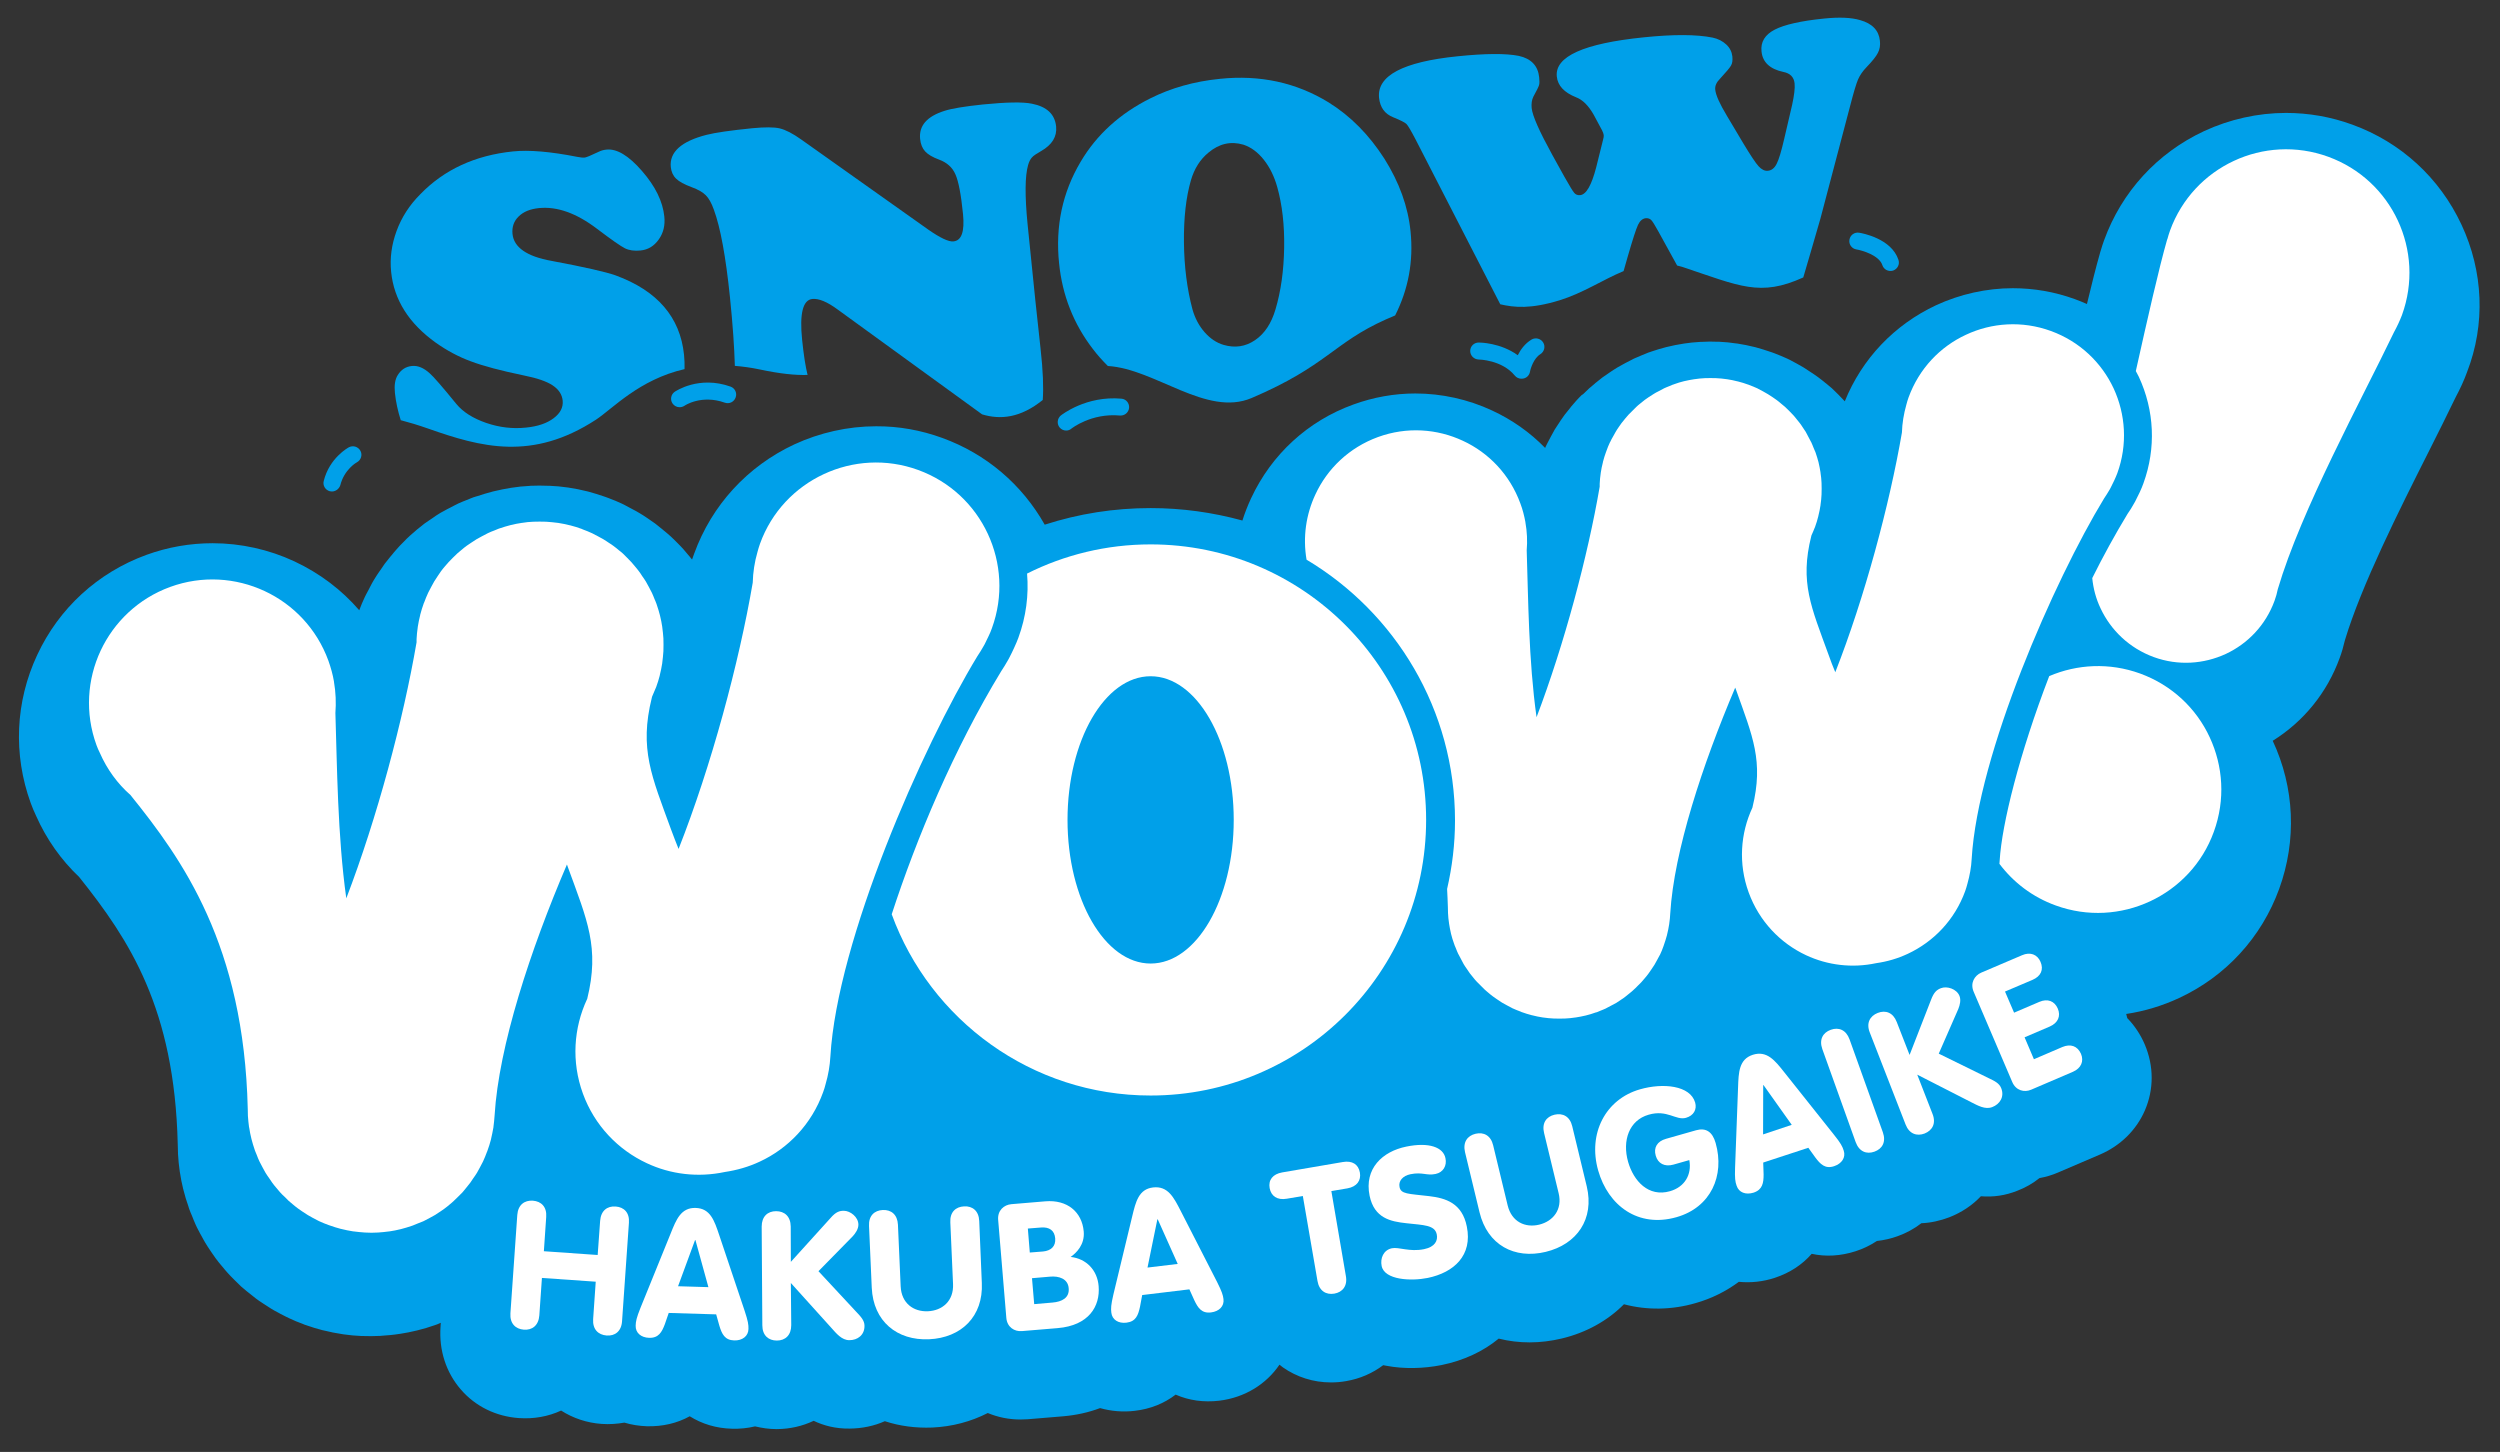 <?xml version="1.0" encoding="utf-8"?>
<!-- Generator: Adobe Illustrator 26.0.2, SVG Export Plug-In . SVG Version: 6.00 Build 0)  -->
<svg version="1.1" id="レイヤー_1" xmlns="http://www.w3.org/2000/svg" xmlns:xlink="http://www.w3.org/1999/xlink" x="0px"
	 y="0px" viewBox="0 0 192.83 111.99" style="enable-background:new 0 0 192.83 111.99;" xml:space="preserve">
<rect x="0" y="0" width="192.83" height="111.99" fill="#333333" stroke="none"/>
<style type="text/css">
	.st0{fill:#00A0E9;}
	.st1{fill:#FFFFFF;}
</style>
<g>
	<path class="st0" d="M189.86,17.33L189.86,17.33c-1.69-3.62-4.68-6.36-8.43-7.72c-1.65-0.6-3.37-0.9-5.11-0.9
		c-2.16,0-4.34,0.49-6.31,1.4c-3.62,1.69-6.36,4.68-7.72,8.43c-0.1,0.28-0.18,0.53-0.24,0.74c-0.03,0.1-0.07,0.2-0.09,0.3
		c-0.3,1.05-0.64,2.41-0.99,3.87c-0.3-0.14-0.62-0.26-0.94-0.38c-1.54-0.56-3.15-0.84-4.78-0.84c-2.02,0-4.07,0.46-5.91,1.31
		c-3.23,1.51-5.72,4.13-7.05,7.42c0,0-0.01-0.01-0.01-0.02c-0.15-0.16-0.29-0.31-0.45-0.47l-0.07-0.07c-0.15-0.15-0.3-0.3-0.45-0.44
		c-0.15-0.13-0.29-0.25-0.44-0.37l-0.08-0.06c-0.16-0.13-0.34-0.28-0.56-0.44c-0.15-0.11-0.29-0.2-0.43-0.3l-0.11-0.07
		c-0.17-0.12-0.37-0.25-0.58-0.38c-0.17-0.1-0.34-0.2-0.51-0.29l-0.13-0.07c-0.14-0.07-0.27-0.15-0.41-0.22
		c-0.07-0.04-0.15-0.07-0.23-0.11c-0.31-0.14-0.62-0.27-0.96-0.4c-0.05-0.02-0.11-0.04-0.16-0.06c-0.04-0.01-0.08-0.03-0.12-0.04
		c-0.4-0.14-0.8-0.26-1.16-0.36c-0.02-0.01-0.06-0.02-0.08-0.02c-0.45-0.11-0.91-0.21-1.39-0.28l-0.04,0
		c-0.44-0.07-0.88-0.11-1.31-0.13c-0.01,0-0.04,0-0.05,0h-0.05c-0.42-0.02-0.84-0.02-1.29,0.01l-0.07,0
		c-0.43,0.02-0.86,0.07-1.27,0.13c-0.01,0-0.05,0.01-0.05,0.01c-0.4,0.06-0.81,0.14-1.21,0.24l-0.09,0.02
		c-0.37,0.09-0.75,0.21-1.14,0.34c-0.03,0.01-0.06,0.02-0.08,0.03c-0.06,0.02-0.11,0.04-0.16,0.05c-0.16,0.06-0.33,0.13-0.46,0.19
		l-0.03,0.01c-0.17,0.07-0.39,0.16-0.63,0.27c-0.07,0.03-0.15,0.07-0.21,0.11c-0.14,0.07-0.28,0.15-0.41,0.21l-0.13,0.07
		c-0.17,0.09-0.35,0.19-0.52,0.29c-0.23,0.13-0.42,0.27-0.59,0.38l-0.1,0.07c-0.15,0.1-0.3,0.2-0.44,0.3
		c-0.21,0.16-0.4,0.31-0.58,0.46l-0.04,0.04c-0.15,0.12-0.29,0.24-0.44,0.37c-0.16,0.15-0.31,0.29-0.47,0.45L122,30.47
		c-0.15,0.15-0.3,0.3-0.44,0.46c-0.13,0.14-0.25,0.29-0.38,0.44l-0.06,0.08c-0.13,0.16-0.28,0.34-0.44,0.55
		c-0.11,0.15-0.21,0.29-0.31,0.44l-0.07,0.11c-0.11,0.17-0.24,0.36-0.38,0.58c-0.1,0.17-0.19,0.34-0.28,0.51l-0.07,0.13
		c-0.08,0.14-0.15,0.27-0.22,0.42c-0.04,0.07-0.07,0.14-0.11,0.22c-0.02,0.05-0.04,0.09-0.06,0.14c-1.16-1.19-2.54-2.17-4.1-2.89
		c-1.84-0.86-3.89-1.31-5.91-1.31c-1.63,0-3.24,0.29-4.78,0.85c-3.51,1.27-6.31,3.84-7.89,7.23c-0.26,0.56-0.49,1.14-0.67,1.72
		c-2.3-0.63-4.67-0.96-7.08-0.96c-2.81,0-5.54,0.43-8.17,1.28c-1.75-3.1-4.51-5.46-7.9-6.69c-1.64-0.6-3.36-0.91-5.11-0.9
		c-2.16,0-4.34,0.49-6.31,1.4c-3.61,1.69-6.36,4.68-7.72,8.43c-0.06,0.15-0.11,0.3-0.16,0.45c-0.08-0.09-0.15-0.18-0.22-0.27
		l-0.07-0.08c-0.12-0.15-0.25-0.3-0.39-0.46c-0.15-0.17-0.31-0.33-0.46-0.48l-0.08-0.08c-0.16-0.16-0.32-0.32-0.49-0.47
		c-0.15-0.14-0.3-0.26-0.45-0.38l-0.09-0.08c-0.17-0.14-0.37-0.3-0.6-0.48c-0.15-0.11-0.3-0.21-0.46-0.32l-0.13-0.09
		c-0.18-0.12-0.38-0.26-0.61-0.39c-0.18-0.11-0.36-0.21-0.54-0.3l-0.15-0.08c-0.15-0.08-0.3-0.16-0.45-0.24
		c-0.07-0.04-0.15-0.07-0.22-0.11c-0.33-0.15-0.66-0.3-1.03-0.43c-0.06-0.02-0.11-0.04-0.16-0.06c-0.05-0.01-0.09-0.03-0.14-0.05
		c-0.43-0.15-0.86-0.28-1.26-0.39c-0.01,0-0.06-0.02-0.08-0.02c-0.48-0.12-0.97-0.22-1.45-0.29l-0.07-0.01
		c-0.46-0.07-0.94-0.11-1.4-0.13l-0.09,0c-0.46-0.02-0.91-0.02-1.38,0l-0.08,0.01c-0.46,0.02-0.92,0.07-1.36,0.14l-0.07,0.01
		c-0.42,0.07-0.84,0.15-1.25,0.25c-0.04,0.01-0.09,0.02-0.13,0.03c-0.4,0.1-0.81,0.23-1.24,0.37l-0.05,0.01
		c-0.07,0.02-0.13,0.05-0.19,0.06c-0.17,0.06-0.33,0.13-0.49,0.2l-0.06,0.02c-0.18,0.07-0.41,0.16-0.65,0.27
		c-0.08,0.04-0.15,0.07-0.22,0.11c-0.15,0.08-0.3,0.15-0.44,0.23l-0.16,0.08c-0.18,0.1-0.37,0.2-0.55,0.3
		c-0.24,0.14-0.44,0.28-0.62,0.41l-0.12,0.08c-0.16,0.11-0.31,0.21-0.47,0.32c-0.22,0.17-0.42,0.33-0.59,0.47l-0.08,0.07
		c-0.15,0.13-0.31,0.26-0.46,0.4c-0.17,0.15-0.33,0.31-0.48,0.47l-0.08,0.08c-0.16,0.16-0.32,0.32-0.47,0.5
		c-0.14,0.15-0.26,0.3-0.38,0.45l-0.08,0.09c-0.14,0.17-0.3,0.37-0.47,0.59c-0.11,0.15-0.22,0.31-0.32,0.47l-0.08,0.11
		c-0.13,0.18-0.26,0.39-0.41,0.63c-0.11,0.18-0.21,0.36-0.3,0.54l-0.08,0.16c-0.08,0.15-0.16,0.3-0.24,0.45
		c-0.04,0.07-0.08,0.15-0.11,0.22c-0.15,0.32-0.29,0.65-0.42,1c-1.36-1.58-3.06-2.86-5-3.77c-1.97-0.92-4.15-1.4-6.31-1.4
		c-1.74,0-3.46,0.3-5.11,0.9c-3.75,1.37-6.74,4.11-8.42,7.72c-1.69,3.62-1.86,7.67-0.5,11.42c0.12,0.33,0.25,0.64,0.42,1
		c0.8,1.8,1.92,3.38,3.32,4.71c3.88,4.86,7.35,10.14,7.6,20.59c0,0.22,0.01,0.45,0.02,0.68l0,0.08c0.03,0.47,0.07,0.93,0.14,1.39
		l0.01,0.05c0.06,0.42,0.15,0.85,0.25,1.27l0.02,0.06c0,0.02,0.01,0.04,0.01,0.05c0.1,0.41,0.23,0.82,0.38,1.25l0.01,0.04l0,0
		c0.02,0.06,0.04,0.12,0.06,0.18c0.06,0.17,0.13,0.33,0.2,0.49l0.02,0.05c0.07,0.19,0.17,0.42,0.27,0.65
		c0.04,0.08,0.07,0.16,0.11,0.23c0.08,0.15,0.16,0.3,0.23,0.44l0.09,0.16c0.1,0.18,0.19,0.36,0.3,0.54c0.14,0.24,0.28,0.44,0.4,0.62
		l0.08,0.12c0.1,0.15,0.21,0.31,0.32,0.46c0.16,0.22,0.32,0.41,0.47,0.59l0.07,0.08c0.13,0.16,0.25,0.31,0.39,0.46
		c0.15,0.17,0.31,0.33,0.48,0.5l0.07,0.07c0.16,0.16,0.32,0.32,0.49,0.48c0.15,0.13,0.3,0.26,0.45,0.38l0.09,0.07
		c0.17,0.14,0.37,0.3,0.59,0.47c0.15,0.12,0.31,0.22,0.46,0.32l0.12,0.08c0.18,0.12,0.39,0.26,0.62,0.4
		c0.18,0.11,0.36,0.21,0.54,0.3l0.16,0.09c0.15,0.08,0.3,0.16,0.45,0.23c0.07,0.04,0.15,0.08,0.23,0.11
		c0.33,0.16,0.67,0.3,1.03,0.43c0.05,0.02,0.11,0.04,0.14,0.06c0.05,0.02,0.1,0.03,0.15,0.05c0.42,0.15,0.85,0.28,1.28,0.39
		c0.01,0,0.01,0,0.01,0c0.02,0,0.04,0.01,0.05,0.01c0.48,0.12,0.97,0.22,1.46,0.29l0.06,0.01c0.47,0.07,0.94,0.11,1.4,0.13l0.09,0
		c0.22,0.01,0.43,0.01,0.65,0.01c0.24,0,0.49-0.01,0.73-0.02l0.08-0.01v0c0.46-0.03,0.93-0.07,1.35-0.14l0.08-0.01
		c0.41-0.06,0.84-0.15,1.26-0.25c0.04-0.01,0.08-0.02,0.12-0.03c0.41-0.1,0.81-0.22,1.24-0.37l0.06-0.02
		c0.06-0.02,0.11-0.04,0.17-0.06c0.1-0.04,0.19-0.08,0.28-0.12l-0.02,0.31c-0.13,1.81,0.43,3.53,1.57,4.84
		c1.12,1.3,2.72,2.08,4.48,2.2c1.14,0.08,2.26-0.12,3.25-0.58c0.92,0.59,1.99,0.95,3.13,1.03c0.6,0.04,1.18,0,1.75-0.1
		c0.56,0.17,1.15,0.26,1.74,0.28c1.2,0.03,2.33-0.23,3.3-0.77c0.94,0.59,2.04,0.93,3.25,0.96c0.61,0.02,1.21-0.04,1.79-0.18
		c0.54,0.13,1.09,0.21,1.65,0.21h0.05c1-0.01,1.96-0.23,2.82-0.64c0.77,0.37,1.7,0.62,2.79,0.6c0.95-0.01,1.87-0.2,2.7-0.57
		c1.15,0.38,2.38,0.54,3.66,0.49c1.54-0.07,2.99-0.46,4.28-1.12c0.79,0.33,1.64,0.5,2.52,0.5l0,0c0.18,0,0.37-0.01,0.56-0.02
		l2.76-0.23c1.01-0.09,1.95-0.3,2.82-0.63c0.85,0.24,1.77,0.32,2.68,0.21c1.2-0.14,2.27-0.57,3.15-1.25
		c1.02,0.45,2.16,0.61,3.36,0.47c1.99-0.24,3.64-1.29,4.65-2.78c0.09,0.07,0.16,0.13,0.25,0.2c1.08,0.76,2.37,1.17,3.72,1.17
		c0.38,0,0.77-0.03,1.16-0.1c1.07-0.18,2.05-0.61,2.87-1.23c0.09,0.02,0.18,0.04,0.27,0.05c1.32,0.25,2.84,0.22,4.23-0.06
		c1.71-0.35,3.21-1.05,4.41-2.04c1.54,0.39,3.21,0.39,4.87-0.01c1.88-0.45,3.53-1.37,4.79-2.64c1.76,0.47,3.68,0.45,5.53-0.09
		c1.23-0.35,2.35-0.91,3.33-1.64c0.93,0.09,1.87-0.01,2.78-0.31c1.15-0.38,2.11-1.01,2.84-1.85c1.09,0.24,2.24,0.17,3.39-0.2
		c0.59-0.19,1.14-0.46,1.64-0.79c0.54-0.06,1.08-0.18,1.6-0.37c0.67-0.24,1.29-0.58,1.83-1c0.73-0.03,1.45-0.19,2.16-0.46
		c0.94-0.37,1.77-0.92,2.43-1.62c0.96,0.08,1.9-0.06,2.8-0.42c0.63-0.24,1.21-0.57,1.72-0.98c0.49-0.09,0.97-0.23,1.43-0.43
		l3.22-1.38c1.59-0.68,2.82-1.89,3.48-3.41c0.7-1.62,0.7-3.42-0.01-5.09l0,0c-0.33-0.77-0.79-1.46-1.35-2.03
		c-0.02-0.11-0.05-0.21-0.08-0.32c1.41-0.21,2.79-0.63,4.08-1.23c3.61-1.68,6.36-4.68,7.72-8.42c1.36-3.75,1.19-7.8-0.5-11.42
		c2.39-1.49,4.2-3.72,5.17-6.4c0.16-0.43,0.28-0.86,0.4-1.36c1.27-4.22,4.17-10,6.51-14.64c0.7-1.4,1.43-2.84,2.03-4.1
		c0.36-0.67,0.65-1.31,0.88-1.94C191.72,25,191.55,20.95,189.86,17.33"/>
	<path class="st1" d="M47.49,93.06c-0.65-0.05-1.14,0.32-1.2,1.1l-0.19,2.64l-4.15-0.29l0.18-2.64c0.06-0.78-0.38-1.21-1.03-1.26
		c-0.65-0.04-1.14,0.32-1.2,1.1l-0.53,7.59c-0.05,0.78,0.39,1.21,1.03,1.26c0.65,0.05,1.14-0.32,1.2-1.1l0.2-2.89l4.15,0.29
		l-0.2,2.89c-0.05,0.78,0.39,1.21,1.04,1.26c0.64,0.05,1.14-0.32,1.19-1.1l0.53-7.59C48.57,93.54,48.14,93.11,47.49,93.06"/>
	<path class="st1" d="M55.47,95.25c-0.37-1.1-0.68-2.05-1.82-2.08c-1.12-0.03-1.49,0.89-1.92,1.97l-2.33,5.74
		c-0.31,0.78-0.36,1.04-0.37,1.37c-0.02,0.55,0.41,0.92,1.04,0.94c0.73,0.02,0.98-0.44,1.21-1.05l0.3-0.87l3.66,0.11l0.25,0.89
		c0.19,0.62,0.41,1.1,1.14,1.12c0.63,0.02,1.09-0.33,1.1-0.88c0.01-0.33-0.03-0.6-0.29-1.39L55.47,95.25z M52.3,99.21l1.31-3.56
		l0.03,0l1,3.63L52.3,99.21z"/>
	<path class="st1" d="M63.13,98.05l2.64-2.69c0.23-0.25,0.44-0.57,0.44-0.9c0-0.59-0.63-1.07-1.12-1.07c-0.33,0-0.61,0.07-1.04,0.57
		l-3.05,3.37l-0.01-2.73c-0.01-0.78-0.48-1.18-1.13-1.18c-0.65,0-1.11,0.41-1.11,1.19l0.05,7.61c0,0.79,0.48,1.18,1.12,1.18
		c0.65,0,1.11-0.41,1.11-1.19L61,98.96l3.14,3.48c0.36,0.4,0.79,0.94,1.38,0.93c0.62,0,1.17-0.39,1.16-1.11
		c0-0.41-0.28-0.7-0.63-1.07L63.13,98.05z"/>
	<path class="st1" d="M75.53,94.18c-0.03-0.78-0.52-1.17-1.17-1.13c-0.65,0.03-1.1,0.45-1.06,1.23l0.21,4.76
		c0.06,1.31-0.83,2.05-1.94,2.1c-1.1,0.05-2.04-0.61-2.1-1.92l-0.21-4.76c-0.04-0.78-0.52-1.16-1.17-1.13
		c-0.65,0.03-1.1,0.45-1.06,1.23l0.21,4.77c0.12,2.59,1.95,4.08,4.42,3.97c2.48-0.11,4.19-1.76,4.07-4.34L75.53,94.18z"/>
	<path class="st1" d="M82.58,96.95c0.45-0.31,1.1-0.96,1.01-1.96c-0.13-1.51-1.27-2.47-2.96-2.33l-2.62,0.22
		c-0.58,0.05-1.08,0.49-1.02,1.21l0.63,7.56c0.06,0.72,0.63,1.07,1.2,1.02l2.76-0.23c2.4-0.2,3.29-1.68,3.16-3.24
		C84.64,97.97,83.79,97.08,82.58,96.95 M79.28,94.76l1.02-0.08c0.64-0.05,1.04,0.23,1.09,0.84c0.05,0.6-0.31,0.95-0.94,1.01
		l-1.02,0.08L79.28,94.76z M81.17,100.47l-1.4,0.12l-0.17-2l1.4-0.12c0.66-0.06,1.37,0.15,1.43,0.89
		C82.5,100.1,81.92,100.41,81.17,100.47"/>
	<path class="st1" d="M93.88,98.89l-2.82-5.51c-0.53-1.03-0.98-1.92-2.12-1.79c-1.11,0.13-1.34,1.11-1.61,2.23l-1.45,6.02
		c-0.19,0.82-0.2,1.08-0.16,1.41c0.06,0.54,0.54,0.85,1.17,0.77c0.73-0.09,0.9-0.58,1.04-1.22l0.17-0.91l3.64-0.44l0.38,0.84
		c0.28,0.59,0.57,1.03,1.29,0.94c0.63-0.08,1.03-0.48,0.96-1.03C94.33,99.89,94.25,99.63,93.88,98.89 M88.51,97.77l0.76-3.72l0.03,0
		l1.54,3.44L88.51,97.77z"/>
	<path class="st1" d="M103.57,89.63l-4.67,0.8c-0.73,0.13-1.08,0.58-0.97,1.21c0.11,0.61,0.58,0.95,1.32,0.82l1.24-0.21l1.13,6.55
		c0.13,0.77,0.66,1.09,1.3,0.98c0.63-0.11,1.03-0.59,0.89-1.36l-1.12-6.55l1.24-0.21c0.73-0.13,1.07-0.61,0.96-1.22
		C104.78,89.81,104.3,89.5,103.57,89.63"/>
	<path class="st1" d="M110.23,92.26c-1.62-0.19-2.17-0.15-2.28-0.7c-0.1-0.47,0.25-0.87,0.84-0.99c0.93-0.19,1.24,0.13,1.94-0.02
		c0.58-0.12,0.89-0.63,0.76-1.22c-0.17-0.84-1.27-1.25-3.02-0.89c-1.83,0.37-3.26,1.69-2.83,3.79c0.36,1.74,1.63,1.99,2.84,2.12
		c1.33,0.15,2.19,0.13,2.34,0.86c0.1,0.47-0.13,0.97-0.98,1.14c-1.12,0.23-1.94-0.18-2.48-0.07c-0.66,0.14-0.91,0.78-0.79,1.37
		c0.22,1.08,2.27,1.18,3.55,0.92c2.04-0.42,3.47-1.75,3.02-3.96C112.78,92.79,111.5,92.41,110.23,92.26"/>
	<path class="st1" d="M121.27,86.87c-0.18-0.76-0.73-1.04-1.37-0.89c-0.63,0.15-0.99,0.65-0.8,1.42l1.12,4.63
		c0.31,1.27-0.43,2.17-1.5,2.43c-1.07,0.26-2.12-0.21-2.43-1.48l-1.12-4.64c-0.18-0.76-0.73-1.04-1.36-0.89
		c-0.63,0.15-0.99,0.65-0.81,1.42l1.12,4.64c0.61,2.52,2.69,3.63,5.1,3.05c2.41-0.58,3.77-2.53,3.17-5.05L121.27,86.87z"/>
	<path class="st1" d="M130.82,87.18l-2.32,0.66c-0.68,0.19-0.97,0.68-0.79,1.3c0.17,0.6,0.68,0.88,1.36,0.69l1.23-0.35
		c0.21,1.13-0.37,2.08-1.49,2.4c-1.67,0.48-2.81-0.8-3.23-2.26c-0.47-1.65,0.08-3.21,1.58-3.64c1.44-0.42,2.1,0.46,2.88,0.24
		c0.6-0.17,0.86-0.65,0.71-1.18c-0.38-1.32-2.47-1.53-4.25-1.02c-2.66,0.76-4.04,3.4-3.23,6.26c0.77,2.71,3.08,4.45,6.05,3.6
		c2.63-0.75,3.73-3.19,3.01-5.72C132.08,87.28,131.57,86.97,130.82,87.18"/>
	<path class="st1" d="M141.47,87.54l-3.85-4.84c-0.72-0.91-1.34-1.69-2.43-1.34c-1.06,0.35-1.09,1.35-1.13,2.51l-0.23,6.18
		c-0.03,0.84,0.01,1.1,0.12,1.41c0.17,0.52,0.7,0.72,1.31,0.53c0.69-0.23,0.77-0.75,0.77-1.4L136,89.67l3.48-1.14l0.54,0.75
		c0.39,0.52,0.76,0.9,1.45,0.67c0.6-0.2,0.91-0.68,0.74-1.2C142.11,88.43,141.99,88.19,141.47,87.54 M135.99,87.5L136,83.7
		l0.02-0.01l2.18,3.07L135.99,87.5z"/>
	<path class="st1" d="M142.66,80.17c-0.27-0.74-0.84-0.96-1.45-0.74c-0.61,0.22-0.91,0.75-0.65,1.49l2.57,7.17
		c0.27,0.74,0.84,0.96,1.45,0.74c0.61-0.22,0.91-0.75,0.65-1.49L142.66,80.17z"/>
	<path class="st1" d="M153.39,83.16l-3.85-1.89l1.51-3.45c0.13-0.32,0.21-0.69,0.09-1c-0.22-0.55-0.97-0.78-1.43-0.6
		c-0.31,0.12-0.54,0.29-0.77,0.91l-1.65,4.24l-0.99-2.54c-0.28-0.73-0.86-0.94-1.47-0.7c-0.6,0.24-0.9,0.78-0.61,1.51l2.76,7.09
		c0.28,0.73,0.87,0.93,1.47,0.7c0.6-0.24,0.9-0.78,0.61-1.51l-1.18-3.03l4.17,2.13c0.48,0.24,1.07,0.59,1.62,0.37
		c0.58-0.22,0.95-0.79,0.69-1.45C154.21,83.55,153.85,83.38,153.39,83.16"/>
	<path class="st1" d="M159.07,80.76l-2.19,0.94l-0.72-1.69l1.94-0.83c0.64-0.28,0.87-0.81,0.62-1.39c-0.25-0.58-0.79-0.79-1.43-0.51
		l-1.94,0.83l-0.7-1.63l2.12-0.9c0.65-0.28,0.88-0.79,0.62-1.39c-0.24-0.57-0.79-0.79-1.43-0.51l-3.14,1.34
		c-0.53,0.23-0.87,0.81-0.59,1.47l2.98,6.97c0.28,0.66,0.93,0.82,1.46,0.59l3.22-1.38c0.64-0.28,0.86-0.82,0.62-1.39
		C160.24,80.68,159.71,80.49,159.07,80.76"/>
	<path class="st1" d="M165.07,51.95c-2.37-0.86-4.86-0.72-7.01,0.2c-2.3,5.98-3.65,11.41-3.82,14.21c0,0.09-0.01,0.18-0.02,0.27
		c1.07,1.42,2.54,2.56,4.34,3.21c2.47,0.9,5.07,0.71,7.28-0.32c2.21-1.03,4.03-2.9,4.92-5.37c0.9-2.47,0.71-5.07-0.32-7.28
		C169.42,54.66,167.54,52.85,165.07,51.95"/>
	<path class="st1" d="M184.95,17.01c-1.03-2.21-2.9-4.02-5.37-4.92c-2.47-0.9-5.08-0.71-7.28,0.32c-2.21,1.03-4.02,2.9-4.92,5.37
		c-0.08,0.23-0.15,0.45-0.21,0.68l-0.01,0c-0.64,2.23-1.52,6.13-2.42,10.16c0.08,0.15,0.16,0.29,0.23,0.44
		c1.21,2.6,1.34,5.51,0.36,8.21c-0.08,0.22-0.17,0.45-0.29,0.7c-0.11,0.23-0.22,0.46-0.35,0.71l-0.08,0.14
		c-0.16,0.28-0.32,0.56-0.51,0.82c-0.97,1.6-1.88,3.26-2.72,4.95c0.08,0.81,0.29,1.6,0.64,2.33c0.79,1.69,2.22,3.07,4.1,3.76
		c1.89,0.69,3.87,0.54,5.56-0.24c1.69-0.79,3.07-2.21,3.76-4.1c0.11-0.3,0.19-0.59,0.25-0.89c1.81-6.14,6.48-14.65,8.96-19.82
		c0.23-0.42,0.44-0.86,0.62-1.33C186.17,21.82,185.98,19.22,184.95,17.01"/>
	<path class="st1" d="M135.17,62.28c0,0,0,0.01,0,0.01c-0.93,1.99-1.1,4.33-0.29,6.55c0.81,2.22,2.44,3.91,4.43,4.84
		c1.65,0.77,3.54,1.01,5.41,0.61c0.85-0.12,1.66-0.36,2.43-0.72c1.99-0.93,3.62-2.61,4.43-4.84c0.07-0.19,0.12-0.38,0.17-0.56
		c0.18-0.64,0.3-1.29,0.33-1.93c0.48-8.07,6.36-21.46,10.21-27.79c0.15-0.22,0.3-0.46,0.44-0.7l0.07-0.13
		c0.1-0.19,0.19-0.38,0.28-0.57c0.08-0.18,0.16-0.35,0.23-0.54c0.81-2.22,0.64-4.56-0.28-6.55c-0.93-1.99-2.61-3.62-4.84-4.43
		c-2.22-0.81-4.57-0.64-6.55,0.29c-1.99,0.92-3.62,2.61-4.43,4.84c-0.07,0.19-0.12,0.37-0.17,0.56c-0.2,0.71-0.32,1.43-0.34,2.14
		c-0.96,5.58-2.88,12.73-5.14,18.49c-0.18-0.42-0.35-0.87-0.52-1.35c-1.34-3.69-2.23-5.57-1.33-9.16c0-0.01,0-0.03,0.01-0.04
		c0.09-0.19,0.17-0.39,0.25-0.59c0.01-0.02,0.02-0.04,0.03-0.06c0-0.01,0-0.01,0-0.01c0.1-0.27,0.18-0.54,0.25-0.82
		c0-0.01,0-0.01,0-0.01c0.07-0.28,0.13-0.56,0.17-0.84c0,0,0-0.01,0-0.02c0.04-0.27,0.07-0.55,0.08-0.82c0-0.01,0-0.02,0-0.04
		c0.01-0.26,0.01-0.53,0-0.8c0-0.01,0-0.02,0-0.03c-0.01-0.27-0.04-0.53-0.08-0.8l0-0.02c-0.04-0.26-0.09-0.51-0.15-0.77
		c0-0.01-0.01-0.02-0.01-0.04c-0.06-0.24-0.14-0.48-0.22-0.72c-0.01-0.03-0.02-0.05-0.03-0.08c-0.01-0.01-0.01-0.03-0.02-0.04
		c-0.03-0.09-0.08-0.17-0.11-0.26c-0.06-0.14-0.11-0.29-0.18-0.43c-0.01-0.02-0.02-0.04-0.03-0.05c-0.06-0.13-0.13-0.25-0.2-0.38
		c-0.06-0.12-0.12-0.24-0.19-0.36c-0.08-0.13-0.17-0.26-0.26-0.39c-0.07-0.1-0.13-0.21-0.21-0.3c-0.09-0.12-0.19-0.24-0.29-0.36
		c-0.08-0.1-0.16-0.2-0.25-0.29c-0.09-0.1-0.2-0.2-0.29-0.3c-0.1-0.1-0.2-0.2-0.3-0.29c-0.1-0.08-0.19-0.16-0.29-0.24
		c-0.12-0.1-0.23-0.2-0.36-0.29c-0.1-0.07-0.2-0.14-0.3-0.21c-0.13-0.09-0.26-0.17-0.39-0.25c-0.12-0.07-0.24-0.13-0.35-0.2
		c-0.13-0.07-0.25-0.14-0.38-0.2c-0.02-0.01-0.04-0.02-0.05-0.03c-0.22-0.1-0.44-0.19-0.66-0.27c-0.01,0-0.02-0.01-0.03-0.02
		c-0.01,0-0.01,0-0.02,0c-0.27-0.1-0.53-0.18-0.81-0.25l-0.01,0c-0.27-0.07-0.55-0.13-0.83-0.17l-0.01,0
		c-0.28-0.04-0.55-0.07-0.83-0.08c-0.01,0-0.02,0-0.03,0c-0.27-0.01-0.53-0.01-0.8,0c-0.01,0-0.02,0-0.03,0
		c-0.27,0.01-0.53,0.04-0.8,0.08l-0.01,0c-0.26,0.04-0.52,0.09-0.78,0.15c-0.01,0-0.03,0.01-0.04,0.01
		c-0.24,0.06-0.48,0.13-0.72,0.22c-0.03,0.01-0.05,0.02-0.08,0.03c-0.02,0.01-0.03,0.01-0.04,0.01c-0.09,0.03-0.17,0.07-0.26,0.11
		c-0.14,0.06-0.29,0.11-0.43,0.18c-0.02,0.01-0.04,0.02-0.05,0.03c-0.13,0.06-0.25,0.13-0.38,0.2c-0.12,0.06-0.24,0.12-0.36,0.2
		c-0.13,0.08-0.26,0.17-0.39,0.25c-0.1,0.07-0.2,0.14-0.3,0.21c-0.12,0.09-0.24,0.19-0.36,0.29c-0.1,0.08-0.2,0.16-0.29,0.25
		c-0.1,0.09-0.2,0.19-0.3,0.3c-0.1,0.1-0.2,0.2-0.3,0.3c-0.08,0.09-0.17,0.19-0.25,0.29c-0.1,0.12-0.19,0.23-0.29,0.36
		c-0.07,0.1-0.14,0.2-0.21,0.3c-0.09,0.13-0.18,0.26-0.25,0.39c-0.07,0.12-0.13,0.24-0.2,0.36c-0.07,0.12-0.14,0.24-0.2,0.38
		c-0.01,0.02-0.02,0.04-0.03,0.05c-0.1,0.21-0.19,0.43-0.27,0.66c0,0.01-0.01,0.02-0.01,0.03c0,0.01,0,0.02-0.01,0.02
		c-0.1,0.27-0.18,0.53-0.25,0.8l0,0.02c-0.07,0.27-0.13,0.55-0.17,0.83c0,0.01,0,0.01,0,0.01c-0.04,0.28-0.07,0.55-0.08,0.83
		c0,0.01,0,0.03,0,0.04c0,0.06,0,0.12,0,0.18c-0.92,5.36-2.73,12.15-4.87,17.78c-0.62-4.38-0.64-9.27-0.76-12.87
		c0.06-0.71,0.03-1.44-0.1-2.16c0,0,0-0.01,0-0.02h0c-0.09-0.48-0.21-0.97-0.39-1.44c-0.81-2.22-2.44-3.91-4.43-4.83
		c-1.99-0.93-4.33-1.1-6.55-0.29c-2.22,0.81-3.91,2.44-4.83,4.43c-0.72,1.54-0.98,3.29-0.68,5.03c6.85,4.09,11.45,11.58,11.45,20.12
		c0,1.82-0.22,3.58-0.61,5.28c0.03,0.46,0.04,0.92,0.06,1.4c0,0.14,0,0.28,0.01,0.42c0,0.01,0,0.02,0,0.03
		c0.01,0.27,0.04,0.54,0.08,0.8l0,0.01c0.04,0.26,0.09,0.52,0.15,0.78c0,0.01,0,0.02,0.01,0.04c0.06,0.24,0.13,0.48,0.22,0.72
		c0.01,0.03,0.02,0.06,0.03,0.08c0,0.02,0.01,0.03,0.01,0.04c0.03,0.09,0.07,0.17,0.11,0.26c0.06,0.15,0.11,0.29,0.18,0.43
		c0.01,0.02,0.02,0.04,0.03,0.05c0.06,0.13,0.13,0.25,0.2,0.38c0.06,0.12,0.13,0.24,0.19,0.36c0.08,0.14,0.17,0.26,0.26,0.39
		c0.07,0.1,0.14,0.21,0.21,0.31c0.09,0.12,0.19,0.24,0.29,0.36c0.08,0.1,0.16,0.2,0.25,0.29c0.1,0.1,0.2,0.2,0.3,0.3
		c0.1,0.1,0.2,0.2,0.3,0.3c0.09,0.09,0.19,0.16,0.29,0.25c0.12,0.1,0.23,0.2,0.36,0.29c0.1,0.07,0.2,0.14,0.3,0.21
		c0.13,0.09,0.25,0.17,0.39,0.26c0.12,0.07,0.24,0.13,0.36,0.2c0.12,0.07,0.25,0.14,0.38,0.2c0.02,0.01,0.04,0.02,0.05,0.03
		c0.22,0.1,0.44,0.19,0.66,0.27c0.01,0.01,0.02,0.01,0.04,0.02c0,0,0.01,0,0.02,0.01c0.27,0.1,0.54,0.18,0.81,0.25l0.01,0
		c0.27,0.07,0.55,0.13,0.83,0.17c0.01,0,0.01,0,0.01,0c0.28,0.04,0.55,0.07,0.83,0.08c0.01,0,0.02,0,0.03,0
		c0.27,0.01,0.54,0.01,0.8,0c0.01,0,0.02,0,0.03,0c0.27-0.01,0.54-0.04,0.8-0.08l0.02,0c0.26-0.04,0.52-0.09,0.77-0.15
		c0.01,0,0.02-0.01,0.04-0.01c0.24-0.06,0.48-0.13,0.72-0.22c0.03-0.01,0.05-0.02,0.08-0.02c0.01-0.01,0.03-0.01,0.04-0.01
		c0.09-0.04,0.17-0.08,0.26-0.11c0.14-0.06,0.29-0.11,0.43-0.18c0.02-0.01,0.04-0.02,0.05-0.03c0.13-0.06,0.25-0.13,0.38-0.2
		c0.12-0.06,0.24-0.13,0.36-0.19c0.13-0.08,0.26-0.17,0.39-0.26c0.1-0.07,0.21-0.13,0.3-0.21c0.12-0.09,0.24-0.19,0.36-0.29
		c0.1-0.08,0.2-0.16,0.29-0.25c0.11-0.09,0.2-0.19,0.3-0.29c0.1-0.1,0.2-0.2,0.3-0.3c0.09-0.1,0.17-0.2,0.25-0.29
		c0.1-0.12,0.2-0.23,0.29-0.36c0.07-0.1,0.14-0.2,0.21-0.3c0.09-0.13,0.17-0.26,0.26-0.39c0.07-0.12,0.13-0.24,0.2-0.36
		c0.07-0.12,0.14-0.25,0.2-0.37c0.01-0.02,0.02-0.04,0.03-0.05c0.1-0.21,0.19-0.43,0.27-0.66c0-0.01,0.01-0.02,0.01-0.03
		c0-0.01,0-0.02,0.01-0.03c0.09-0.26,0.18-0.53,0.25-0.8c0,0,0-0.01,0-0.01c0.07-0.28,0.13-0.56,0.17-0.84c0,0,0-0.01,0-0.01
		c0.04-0.27,0.07-0.54,0.08-0.81c0.29-4.79,2.48-11.46,5.01-17.41c0.02,0.06,0.04,0.12,0.07,0.18
		C135.18,56.8,136.05,58.7,135.17,62.28"/>
	<path class="st1" d="M88.75,84.5c11.74,0,21.25-9.52,21.25-21.26c0-11.74-9.52-21.25-21.25-21.25c-3.42,0-6.66,0.81-9.53,2.25
		c0.14,1.66-0.08,3.34-0.67,4.95c-0.09,0.24-0.19,0.48-0.32,0.76c-0.11,0.25-0.24,0.51-0.38,0.78l-0.08,0.15
		c-0.17,0.31-0.36,0.61-0.55,0.9c-3.66,6.02-6.54,12.9-8.44,18.74C71.75,78.67,79.57,84.5,88.75,84.5 M88.75,52.16
		c3.54,0,6.41,4.96,6.41,11.08c0,6.12-2.87,11.08-6.41,11.08c-3.54,0-6.41-4.96-6.41-11.08C82.34,57.12,85.21,52.16,88.75,52.16"/>
	<path class="st1" d="M63.49,84.24c0.08-0.21,0.14-0.42,0.19-0.62c0.21-0.71,0.33-1.43,0.37-2.14c0.53-8.97,7.07-23.84,11.34-30.87
		c0.17-0.25,0.33-0.51,0.48-0.78l0.08-0.14c0.11-0.21,0.21-0.42,0.31-0.64c0.09-0.19,0.18-0.39,0.25-0.6
		c0.9-2.47,0.71-5.07-0.32-7.28c-1.03-2.21-2.9-4.02-5.37-4.92c-2.47-0.9-5.07-0.71-7.28,0.32c-2.21,1.03-4.03,2.9-4.92,5.37
		c-0.08,0.21-0.13,0.42-0.19,0.62c-0.23,0.79-0.35,1.59-0.37,2.38c-1.06,6.2-3.2,14.15-5.72,20.54c-0.19-0.47-0.38-0.96-0.58-1.5
		c-1.49-4.1-2.47-6.2-1.48-10.18c0-0.02,0.01-0.03,0.01-0.05c0.1-0.22,0.19-0.44,0.28-0.66c0.01-0.02,0.02-0.05,0.03-0.07
		c0-0.01,0-0.01,0.01-0.02c0.11-0.29,0.2-0.6,0.28-0.9l0-0.02c0.08-0.31,0.14-0.62,0.19-0.93l0-0.02c0.04-0.3,0.07-0.6,0.09-0.91
		c0-0.01,0-0.03,0-0.04c0.01-0.3,0.01-0.6,0-0.89c0-0.01,0-0.02,0-0.04c-0.02-0.3-0.05-0.59-0.09-0.89c0,0,0-0.01,0-0.01
		c-0.04-0.29-0.1-0.57-0.17-0.86c0-0.01-0.01-0.03-0.01-0.04c-0.07-0.27-0.15-0.54-0.24-0.8c-0.01-0.03-0.02-0.06-0.03-0.09
		c-0.01-0.01-0.01-0.03-0.02-0.05c-0.03-0.1-0.08-0.19-0.12-0.29c-0.07-0.16-0.12-0.32-0.2-0.48c-0.01-0.02-0.02-0.04-0.03-0.06
		c-0.07-0.14-0.14-0.28-0.22-0.42c-0.07-0.13-0.14-0.27-0.22-0.4c-0.09-0.15-0.19-0.29-0.29-0.43c-0.07-0.12-0.15-0.23-0.23-0.34
		c-0.1-0.14-0.21-0.27-0.32-0.4c-0.09-0.11-0.18-0.22-0.27-0.32c-0.11-0.12-0.22-0.23-0.33-0.34c-0.11-0.11-0.22-0.22-0.33-0.33
		c-0.1-0.1-0.22-0.18-0.33-0.27c-0.13-0.11-0.26-0.22-0.4-0.32c-0.11-0.08-0.22-0.16-0.34-0.23c-0.14-0.09-0.29-0.2-0.43-0.28
		c-0.13-0.08-0.26-0.15-0.4-0.22c-0.14-0.07-0.28-0.15-0.42-0.22c-0.02-0.01-0.04-0.02-0.06-0.03c-0.24-0.11-0.48-0.21-0.73-0.3
		c-0.01-0.01-0.03-0.01-0.04-0.02c-0.01,0-0.01-0.01-0.02-0.01c-0.29-0.11-0.59-0.2-0.9-0.28l-0.01,0
		c-0.31-0.08-0.62-0.14-0.93-0.19c-0.01,0-0.01,0-0.01,0c-0.31-0.04-0.61-0.07-0.92-0.09c-0.01,0-0.03,0-0.04,0
		c-0.3-0.01-0.6-0.01-0.89,0c-0.01,0-0.02,0-0.03,0c-0.3,0.01-0.59,0.04-0.89,0.09l-0.01,0c-0.29,0.04-0.58,0.1-0.86,0.17
		c-0.01,0-0.03,0-0.04,0.01c-0.27,0.07-0.54,0.15-0.8,0.24c-0.03,0.01-0.06,0.02-0.09,0.03c-0.02,0.01-0.04,0.01-0.05,0.02
		c-0.1,0.04-0.19,0.08-0.29,0.12c-0.16,0.06-0.32,0.12-0.48,0.2c-0.02,0.01-0.04,0.02-0.06,0.03c-0.15,0.07-0.28,0.14-0.42,0.22
		c-0.13,0.07-0.27,0.14-0.4,0.22c-0.15,0.09-0.29,0.19-0.43,0.28c-0.11,0.08-0.23,0.15-0.34,0.23c-0.14,0.1-0.27,0.21-0.4,0.32
		c-0.11,0.09-0.22,0.18-0.32,0.27c-0.12,0.11-0.23,0.22-0.34,0.33c-0.11,0.11-0.22,0.22-0.33,0.34c-0.1,0.1-0.18,0.22-0.28,0.32
		c-0.11,0.13-0.22,0.26-0.32,0.4c-0.08,0.11-0.15,0.22-0.23,0.34c-0.1,0.14-0.19,0.29-0.28,0.43c-0.08,0.13-0.15,0.27-0.22,0.4
		c-0.07,0.14-0.15,0.27-0.22,0.42c-0.01,0.02-0.02,0.04-0.03,0.06c-0.11,0.24-0.21,0.48-0.3,0.73c0,0.01-0.01,0.02-0.02,0.04
		c0,0.01-0.01,0.02-0.01,0.02c-0.11,0.3-0.2,0.6-0.28,0.9l0,0.02c-0.08,0.31-0.14,0.62-0.19,0.93l0,0.02
		c-0.04,0.3-0.08,0.6-0.09,0.91c0,0.01,0,0.03,0,0.04c0,0.07,0,0.13,0,0.2c-1.02,5.95-3.03,13.51-5.42,19.75
		C26.03,64.44,26,59,25.87,55c0.06-0.79,0.03-1.6-0.11-2.41c0-0.01,0-0.01,0-0.02h0c-0.09-0.54-0.24-1.07-0.43-1.61
		c-0.9-2.47-2.71-4.34-4.92-5.37c-2.21-1.03-4.81-1.22-7.28-0.32c-2.47,0.9-4.34,2.72-5.37,4.92c-1.03,2.21-1.22,4.81-0.32,7.28
		c0.08,0.21,0.16,0.41,0.26,0.6c0.56,1.28,1.37,2.38,2.36,3.25c4,4.96,8.76,11.56,9.05,24.23c0,0.16,0,0.31,0.01,0.47
		c0,0,0,0.03,0,0.04c0.02,0.3,0.05,0.59,0.09,0.89l0.01,0.02c0.04,0.29,0.1,0.57,0.17,0.86c0,0.01,0,0.03,0.01,0.04
		c0.07,0.27,0.15,0.54,0.24,0.8c0.01,0.03,0.02,0.06,0.03,0.09c0.01,0.02,0.01,0.04,0.02,0.05c0.04,0.1,0.08,0.19,0.12,0.29
		c0.06,0.16,0.12,0.32,0.2,0.48c0.01,0.02,0.02,0.04,0.03,0.06c0.07,0.14,0.15,0.28,0.22,0.42c0.07,0.13,0.14,0.27,0.22,0.4
		c0.09,0.15,0.19,0.29,0.29,0.43c0.07,0.11,0.15,0.23,0.23,0.34c0.1,0.14,0.21,0.27,0.32,0.4c0.09,0.11,0.18,0.22,0.28,0.33
		c0.1,0.12,0.21,0.22,0.33,0.33c0.11,0.11,0.22,0.22,0.33,0.33c0.11,0.09,0.21,0.18,0.32,0.27c0.13,0.11,0.26,0.22,0.4,0.32
		c0.11,0.08,0.22,0.15,0.33,0.23c0.14,0.1,0.29,0.19,0.43,0.28c0.13,0.08,0.26,0.15,0.39,0.22c0.14,0.08,0.28,0.15,0.42,0.22
		c0.02,0.01,0.04,0.02,0.06,0.03c0.24,0.11,0.48,0.21,0.73,0.3c0.01,0,0.02,0.01,0.04,0.01c0.01,0,0.01,0,0.02,0.01
		c0.3,0.11,0.6,0.2,0.9,0.28c0,0,0.01,0,0.01,0c0.31,0.08,0.62,0.14,0.93,0.19l0.02,0c0.3,0.04,0.61,0.07,0.91,0.09
		c0.01,0,0.03,0,0.04,0c0.29,0.02,0.59,0.02,0.89,0c0.01,0,0.02,0,0.04,0c0.29-0.02,0.59-0.05,0.89-0.09l0.01,0
		c0.29-0.04,0.58-0.1,0.86-0.17c0.01,0,0.03,0,0.04-0.01c0.27-0.07,0.54-0.15,0.8-0.24c0.03-0.01,0.06-0.02,0.09-0.03
		c0.02,0,0.03-0.01,0.05-0.02c0.1-0.04,0.19-0.08,0.29-0.12c0.16-0.06,0.32-0.12,0.48-0.19c0.02-0.01,0.04-0.02,0.06-0.03
		c0.14-0.07,0.28-0.14,0.42-0.22c0.13-0.07,0.27-0.14,0.4-0.22c0.15-0.09,0.29-0.18,0.43-0.28c0.11-0.08,0.23-0.15,0.33-0.23
		c0.14-0.1,0.27-0.21,0.4-0.32c0.11-0.09,0.22-0.18,0.32-0.28c0.12-0.11,0.23-0.22,0.34-0.33c0.11-0.11,0.22-0.22,0.33-0.33
		c0.09-0.11,0.18-0.22,0.27-0.33c0.11-0.13,0.21-0.26,0.32-0.4c0.08-0.11,0.16-0.23,0.23-0.34c0.1-0.14,0.2-0.28,0.29-0.43
		c0.08-0.13,0.14-0.26,0.22-0.4c0.07-0.14,0.15-0.27,0.22-0.42c0.01-0.02,0.02-0.04,0.03-0.06c0.11-0.24,0.21-0.48,0.3-0.73
		c0.01-0.01,0.01-0.02,0.02-0.04c0-0.01,0-0.02,0.01-0.03c0.11-0.29,0.2-0.59,0.28-0.89l0-0.01c0.08-0.31,0.13-0.62,0.19-0.93
		c0,0,0-0.01,0-0.02c0.04-0.3,0.07-0.6,0.09-0.9c0.32-5.33,2.75-12.74,5.58-19.35c0.02,0.07,0.05,0.13,0.07,0.2
		c1.49,4.09,2.47,6.21,1.49,10.18l-0.01,0.01c-1.03,2.21-1.22,4.81-0.32,7.28c0.9,2.47,2.72,4.34,4.93,5.37
		c1.83,0.86,3.93,1.12,6.01,0.68c0.94-0.14,1.85-0.4,2.7-0.8C60.78,88.59,62.6,86.72,63.49,84.24"/>
	<path class="st0" d="M45.97,32.37c1.29-0.85,3.32-3.09,6.83-3.9c0.01-0.36,0-0.73-0.04-1.11c-0.3-2.9-2.06-4.94-5.28-6.12
		c-0.73-0.26-2.38-0.64-4.95-1.12c-1.89-0.34-2.9-1.04-3-2.08c-0.05-0.53,0.1-0.98,0.47-1.34c0.37-0.37,0.89-0.58,1.57-0.65
		c1.4-0.14,2.89,0.39,4.47,1.59c1.12,0.85,1.84,1.35,2.16,1.51c0.32,0.16,0.72,0.22,1.21,0.17c0.58-0.06,1.04-0.34,1.4-0.85
		c0.36-0.5,0.5-1.09,0.43-1.77c-0.12-1.16-0.69-2.33-1.72-3.51c-1.03-1.19-1.95-1.74-2.75-1.65c-0.22,0.02-0.42,0.08-0.6,0.17
		c-0.58,0.28-0.93,0.42-1.05,0.44c-0.14,0.02-0.34,0-0.59-0.05c-2.08-0.41-3.73-0.55-4.97-0.42c-2.91,0.3-5.3,1.4-7.14,3.3
		c-0.83,0.83-1.44,1.77-1.83,2.83c-0.39,1.06-0.53,2.12-0.42,3.17c0.22,2.14,1.36,3.96,3.44,5.45c0.85,0.6,1.75,1.09,2.71,1.44
		c0.95,0.36,2.31,0.72,4.09,1.09c1,0.2,1.74,0.45,2.21,0.76c0.47,0.31,0.73,0.7,0.78,1.18c0.05,0.52-0.18,0.97-0.7,1.36
		c-0.52,0.39-1.22,0.63-2.12,0.72c-1.04,0.11-2.06-0.01-3.08-0.36c-1.01-0.35-1.78-0.83-2.3-1.46c-1.09-1.34-1.77-2.12-2.05-2.36
		c-0.47-0.43-0.93-0.62-1.39-0.57c-0.46,0.05-0.82,0.28-1.08,0.7c-0.21,0.33-0.28,0.78-0.22,1.37c0.07,0.7,0.23,1.41,0.45,2.11
		c0.62,0.16,1.32,0.37,2.12,0.65C37.09,34.49,41.05,35.58,45.97,32.37"/>
	<path class="st0" d="M62.29,28.92c-0.16-0.64-0.3-1.54-0.42-2.7c-0.21-2.04,0.06-3.09,0.79-3.16c0.49-0.05,1.15,0.22,1.96,0.82
		l11.13,8.08c1.42,0.43,2.96,0.28,4.68-1.11c0.07-0.96,0.02-2.27-0.17-3.96c-0.17-1.56-0.31-2.8-0.4-3.7l-0.6-5.89
		c-0.22-2.22-0.2-3.74,0.04-4.57c0.07-0.25,0.17-0.45,0.29-0.58c0.12-0.14,0.35-0.29,0.7-0.49c0.86-0.49,1.25-1.12,1.17-1.91
		c-0.1-0.94-0.71-1.52-1.86-1.75c-0.72-0.15-1.99-0.12-3.81,0.06c-1.41,0.15-2.39,0.31-2.94,0.49c-1.36,0.43-1.98,1.15-1.88,2.16
		c0.04,0.41,0.17,0.73,0.39,0.97c0.22,0.24,0.58,0.45,1.07,0.63c0.6,0.22,1.03,0.6,1.26,1.13c0.24,0.53,0.44,1.56,0.59,3.08
		c0.13,1.34-0.11,2.04-0.74,2.1c-0.37,0.04-1.02-0.27-1.94-0.91l-9.8-6.95c-0.66-0.47-1.21-0.75-1.67-0.86
		C59.7,9.8,58.99,9.8,58.03,9.89c-1.69,0.17-2.86,0.34-3.53,0.51c-1.96,0.5-2.88,1.34-2.76,2.49c0.04,0.36,0.17,0.66,0.41,0.89
		c0.23,0.23,0.64,0.45,1.21,0.66c0.49,0.18,0.85,0.39,1.08,0.62c0.23,0.23,0.44,0.6,0.62,1.11c0.51,1.38,0.92,3.63,1.24,6.73
		c0.22,2.14,0.34,3.91,0.38,5.32c0.6,0.05,1.23,0.13,1.89,0.27C60.16,28.83,61.35,28.95,62.29,28.92"/>
	<path class="st0" d="M96.54,30.7c5.81-2.48,6.29-4.24,10.35-6.06c0.25-0.11,0.49-0.21,0.72-0.31c1.02-2.02,1.42-4.17,1.19-6.46
		c-0.19-1.93-0.87-3.8-2.02-5.63c-1.18-1.84-2.61-3.29-4.3-4.34c-2.49-1.53-5.29-2.14-8.38-1.82c-2,0.2-3.78,0.71-5.36,1.5
		c-2.35,1.17-4.15,2.8-5.39,4.9c-1.4,2.36-1.96,4.97-1.66,7.84c0.25,2.47,1.12,4.66,2.59,6.58c0.36,0.48,0.76,0.92,1.17,1.33
		C89.11,28.45,93.06,32.18,96.54,30.7 M92.91,25.62c-0.43-0.49-0.74-1.08-0.93-1.75c-0.42-1.57-0.64-3.3-0.66-5.18
		c-0.02-1.88,0.16-3.48,0.54-4.79c0.26-0.89,0.71-1.6,1.34-2.12c0.83-0.7,1.73-0.91,2.71-0.62c0.58,0.19,1.11,0.58,1.57,1.16
		c0.46,0.58,0.81,1.29,1.04,2.12c0.38,1.36,0.56,2.92,0.53,4.68c-0.03,1.76-0.25,3.34-0.67,4.75c-0.32,1.08-0.84,1.87-1.58,2.37
		c-0.74,0.5-1.54,0.62-2.43,0.36C93.83,26.44,93.34,26.11,92.91,25.62"/>
	<path class="st0" d="M120.3,23.16c1.81-0.56,3.34-1.59,4.93-2.25l0.32-1.12c0.38-1.31,0.64-2.12,0.79-2.44
		c0.15-0.32,0.35-0.49,0.6-0.52c0.17-0.01,0.31,0.03,0.42,0.14c0.11,0.11,0.28,0.39,0.53,0.84l1.47,2.67
		c0.12,0.03,0.25,0.06,0.38,0.1c4.49,1.5,6.01,2.33,9.35,0.82c0.35-1.17,0.78-2.67,1.32-4.53l2.3-8.72c0.26-1.01,0.46-1.68,0.6-2.01
		c0.14-0.33,0.36-0.65,0.66-0.96c0.45-0.47,0.75-0.84,0.88-1.11c0.14-0.27,0.19-0.58,0.15-0.93c-0.08-0.79-0.59-1.33-1.53-1.59
		c-0.68-0.2-1.6-0.24-2.77-0.12c-1.79,0.18-3.07,0.47-3.82,0.86c-0.75,0.39-1.09,0.95-1.01,1.68c0.08,0.83,0.65,1.36,1.69,1.58
		c0.52,0.1,0.81,0.4,0.86,0.88c0.04,0.36-0.03,0.92-0.19,1.66l-0.61,2.62c-0.22,0.95-0.41,1.59-0.58,1.92
		c-0.17,0.34-0.39,0.51-0.67,0.54c-0.25,0.03-0.49-0.09-0.72-0.34c-0.23-0.25-0.63-0.85-1.2-1.8l-1.25-2.1
		c-0.56-0.93-0.86-1.6-0.9-2.02c-0.03-0.28,0.09-0.56,0.37-0.84c0.47-0.51,0.76-0.85,0.85-1.02c0.1-0.17,0.13-0.4,0.1-0.7
		c-0.04-0.35-0.19-0.66-0.47-0.92c-0.28-0.26-0.63-0.44-1.05-0.53c-1.24-0.25-3.02-0.26-5.33-0.02c-4.62,0.47-6.85,1.48-6.69,3.02
		c0.07,0.7,0.56,1.23,1.48,1.6c0.51,0.19,0.96,0.64,1.36,1.34l0.65,1.21c0.07,0.15,0.12,0.27,0.13,0.37
		c0.01,0.09-0.01,0.21-0.05,0.35l-0.53,2.13c-0.36,1.39-0.77,2.11-1.24,2.15c-0.19,0.02-0.35-0.04-0.46-0.18
		c-0.12-0.14-0.37-0.56-0.76-1.25l-0.92-1.66c-1-1.82-1.54-3.03-1.6-3.63c-0.03-0.33,0.01-0.63,0.13-0.87
		c0.26-0.47,0.4-0.76,0.44-0.89c0.04-0.13,0.04-0.34,0.01-0.61c-0.09-0.89-0.62-1.44-1.57-1.65c-1-0.2-2.57-0.19-4.72,0.03
		c-4.22,0.43-6.23,1.5-6.06,3.2c0.08,0.75,0.44,1.24,1.08,1.5c0.57,0.23,0.92,0.41,1.03,0.52c0.12,0.12,0.35,0.51,0.7,1.18
		l6.54,12.73C116.81,23.72,118.05,23.85,120.3,23.16"/>
	<path class="st0" d="M52.42,31.41c-0.21,0-0.41-0.1-0.54-0.28c-0.21-0.3-0.13-0.71,0.16-0.91c0.08-0.05,1.87-1.27,4.31-0.4
		c0.34,0.12,0.52,0.5,0.39,0.84c-0.12,0.34-0.49,0.52-0.83,0.4c-1.82-0.65-3.11,0.23-3.12,0.24C52.68,31.37,52.55,31.41,52.42,31.41
		"/>
	<path class="st0" d="M117.34,29.21c-0.19,0-0.38-0.09-0.5-0.24c-1-1.22-2.78-1.24-2.79-1.24c-0.36-0.01-0.65-0.3-0.65-0.66
		c0-0.36,0.29-0.65,0.66-0.65c0.08,0,1.67,0.01,3.01,0.98c0.21-0.43,0.55-0.9,1.06-1.21c0.31-0.18,0.71-0.08,0.9,0.23
		c0.19,0.31,0.08,0.71-0.22,0.9c-0.5,0.3-0.76,1.1-0.8,1.36c-0.05,0.25-0.23,0.45-0.48,0.51C117.45,29.21,117.39,29.21,117.34,29.21
		"/>
	<path class="st0" d="M82.24,33.21c-0.19,0-0.38-0.08-0.51-0.24c-0.23-0.28-0.18-0.69,0.09-0.92c0.08-0.06,1.95-1.54,4.68-1.3
		c0.36,0.03,0.62,0.35,0.59,0.71c-0.04,0.36-0.35,0.62-0.71,0.59c-2.22-0.2-3.72,1-3.74,1.01C82.53,33.16,82.38,33.21,82.24,33.21"
		/>
	<path class="st0" d="M25.6,37.91c-0.05,0-0.1-0.01-0.16-0.02c-0.35-0.09-0.56-0.45-0.47-0.79c0.44-1.78,1.88-2.57,1.94-2.6
		c0.32-0.17,0.71-0.05,0.89,0.27c0.17,0.31,0.05,0.71-0.26,0.88c-0.05,0.02-0.99,0.57-1.29,1.77C26.16,37.71,25.89,37.91,25.6,37.91
		"/>
	<path class="st0" d="M145.81,20.9c-0.27,0-0.53-0.17-0.62-0.45c-0.25-0.76-1.56-1.14-2-1.21c-0.36-0.06-0.6-0.39-0.54-0.75
		c0.06-0.36,0.39-0.6,0.75-0.54c0.25,0.04,2.49,0.45,3.03,2.09c0.12,0.34-0.07,0.71-0.41,0.83C145.95,20.89,145.88,20.9,145.81,20.9
		"/>
</g>
</svg>
